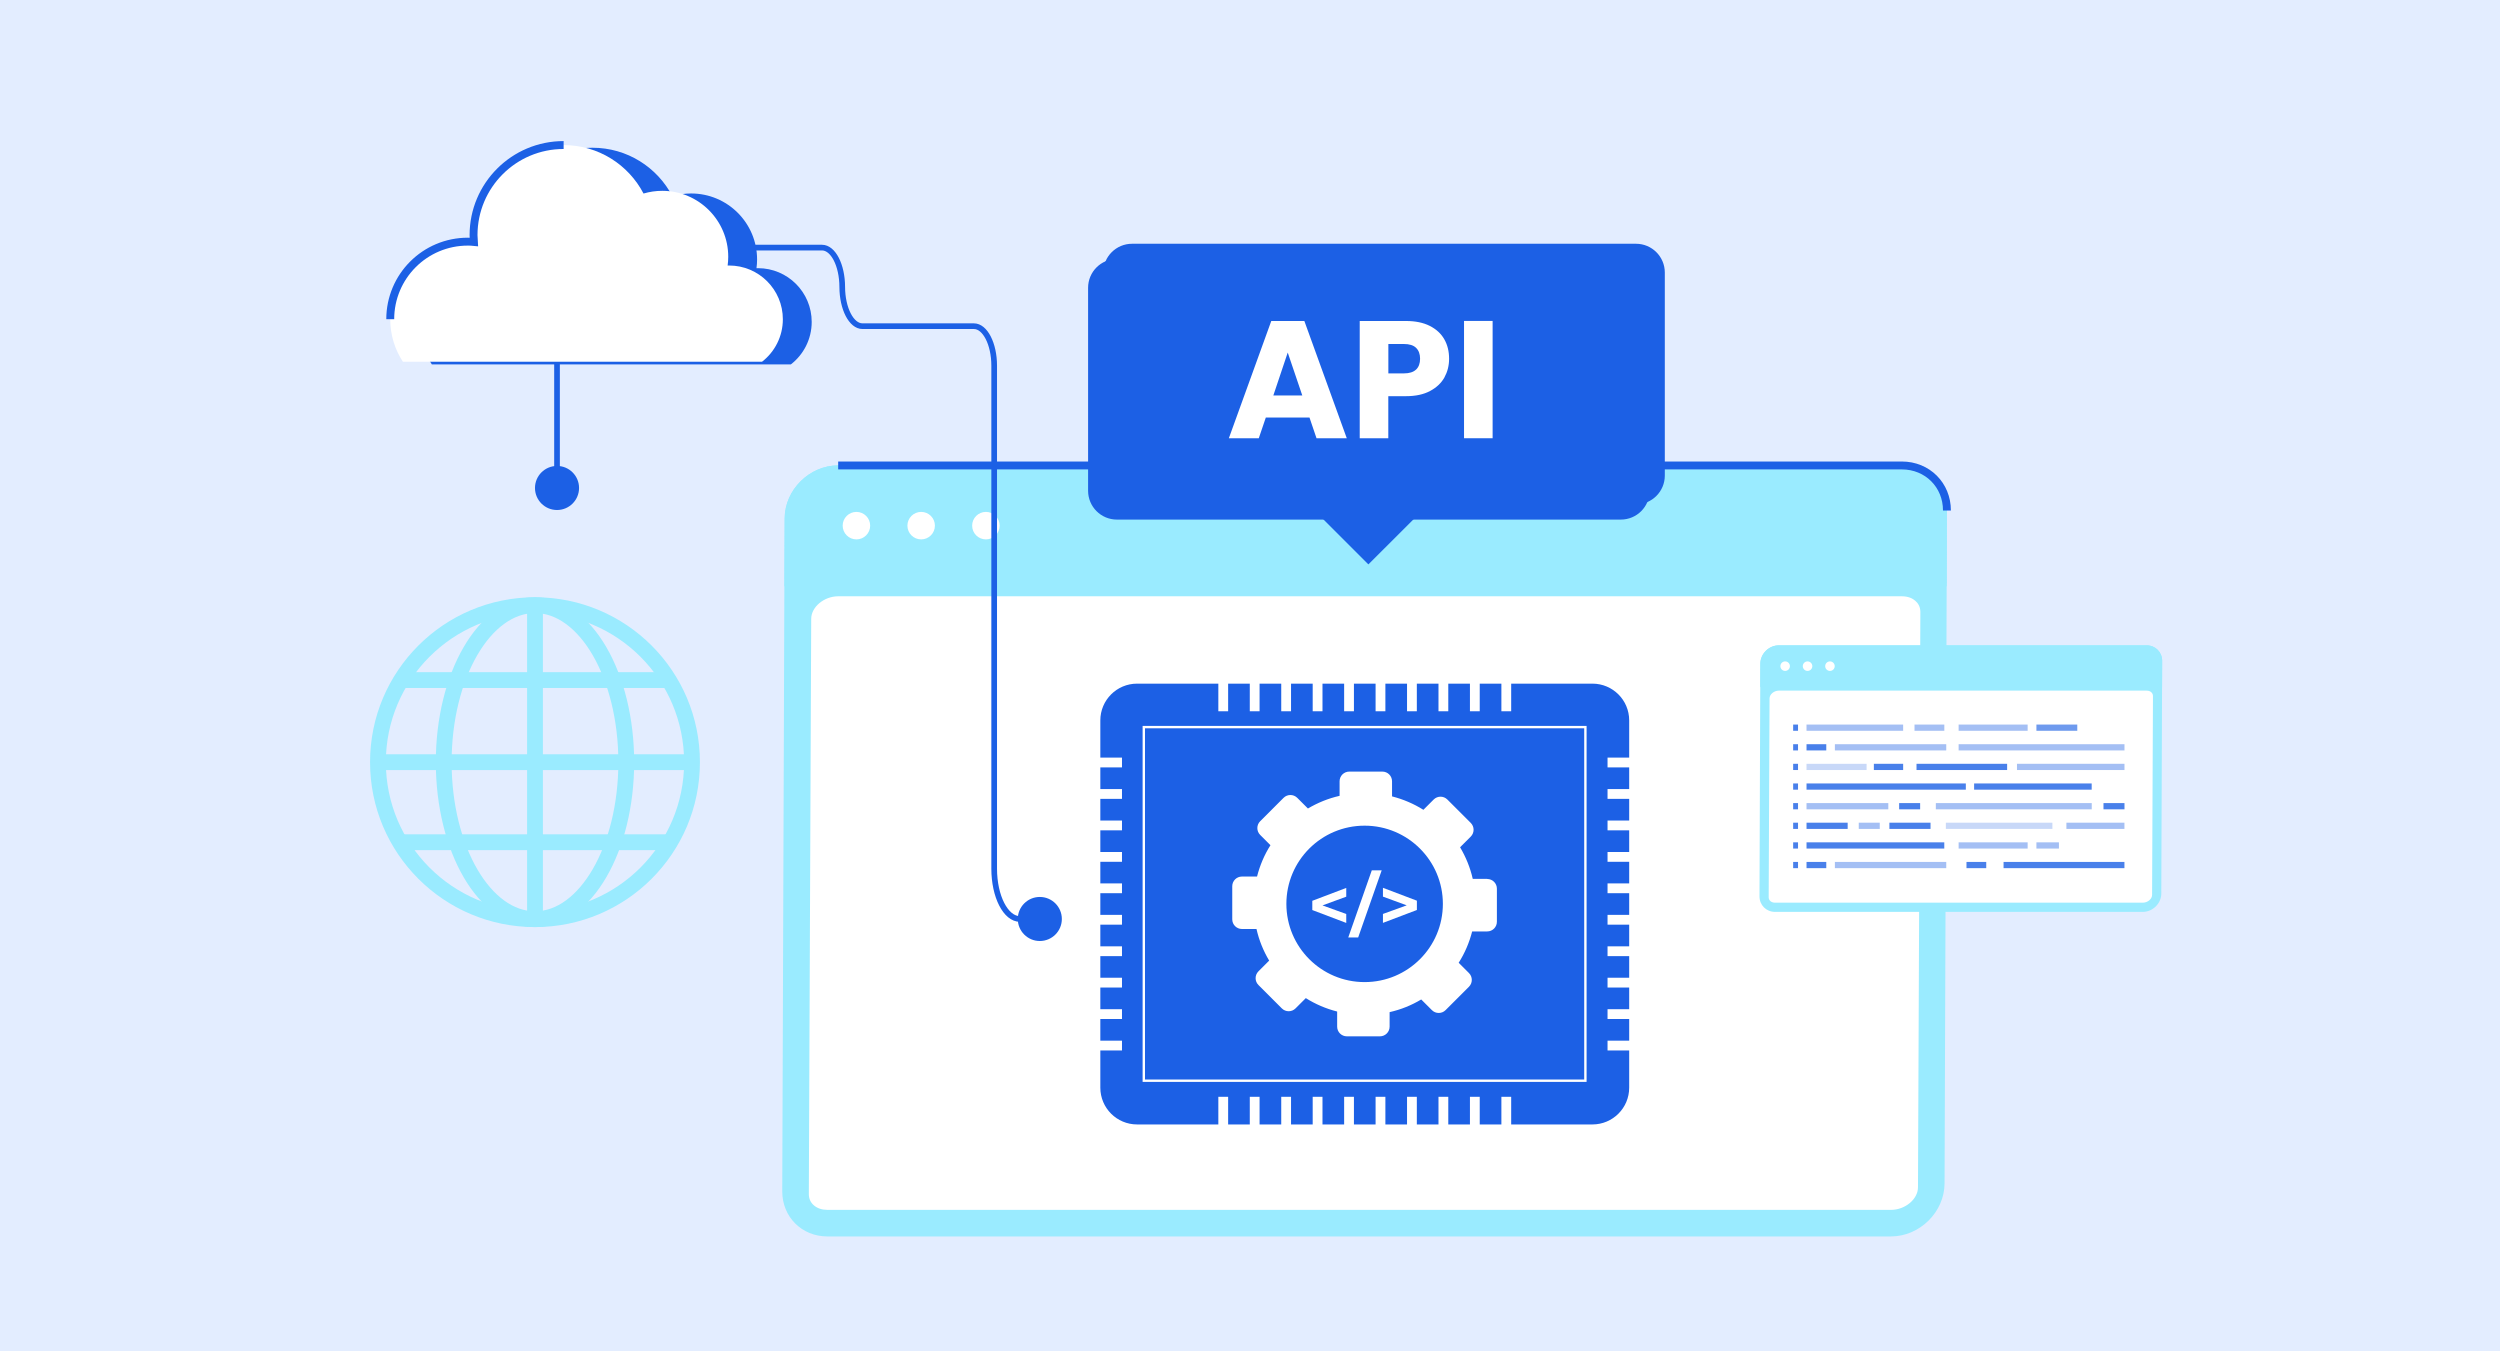 <svg width="370" height="200" viewBox="0 0 370 200" fill="none" xmlns="http://www.w3.org/2000/svg">
<g clip-path="url(#clip0_8139_5387)">
<rect width="383" height="220" fill="#E3EDFF"/>
<g filter="url(#filter0_d_8139_5387)">
<path d="M286.147 73.553L286.107 84.768L285.794 173.134C285.786 177.363 282.125 180.992 277.871 180.992H120.448C116.658 180.992 113.766 178.092 113.774 174.319L114.087 84.76L114.127 74.731C114.135 70.493 117.796 66.872 122.05 66.872H279.473C283.255 66.872 286.155 69.772 286.147 73.545V73.553Z" fill="#9AEBFF"/>
<path d="M282.213 88.565L282.149 104.514L281.861 173.727C281.861 175.473 279.962 177.059 277.879 177.059H120.448C119.655 177.059 118.974 176.835 118.469 176.402C117.972 175.986 117.708 175.409 117.708 174.744L117.996 104.506L118.06 89.582C118.06 87.836 119.967 86.25 122.05 86.25H279.473C280.475 86.25 281.1 86.603 281.452 86.907C281.805 87.203 282.213 87.732 282.213 88.565Z" fill="white"/>
<path d="M286.147 73.553L286.107 84.768H114.095L114.135 74.738C114.143 70.501 117.804 66.88 122.058 66.88H279.481C283.263 66.88 286.163 69.78 286.155 73.553H286.147Z" fill="#9AEBFF"/>
<path d="M122.05 66.888H279.473C283.255 66.888 286.155 69.788 286.147 73.561" stroke="#1C60E5" stroke-width="1.17" stroke-miterlimit="10"/>
<path d="M124.75 77.831C125.874 77.831 126.785 76.92 126.785 75.796C126.785 74.672 125.874 73.761 124.75 73.761C123.626 73.761 122.715 74.672 122.715 75.796C122.715 76.92 123.626 77.831 124.75 77.831Z" fill="white"/>
<path d="M143.913 77.831C145.037 77.831 145.948 76.92 145.948 75.796C145.948 74.672 145.037 73.761 143.913 73.761C142.789 73.761 141.878 74.672 141.878 75.796C141.878 76.92 142.789 77.831 143.913 77.831Z" fill="white"/>
<path d="M134.331 77.831C135.455 77.831 136.366 76.92 136.366 75.796C136.366 74.672 135.455 73.761 134.331 73.761C133.208 73.761 132.297 74.672 132.297 75.796C132.297 76.92 133.208 77.831 134.331 77.831Z" fill="white"/>
<path d="M235.916 153.467V152.017H239.12V148.813H235.916V147.363H239.12V144.159H235.916V142.709H239.12V139.504H235.916V138.055H239.12V134.85H235.916V133.4H239.12V130.196H235.916V128.746H239.12V125.542H235.916V124.092H239.12V120.888H235.916V119.438H239.12V116.233H235.916V114.784H239.12V111.579H235.916V110.129H239.12V104.618C239.12 101.614 236.685 99.179 233.68 99.179H221.655V103.272H220.205V99.179H217.001V103.272H215.551V99.179H212.346V103.272H210.896V99.179H207.691V103.272H206.241V99.179H203.037V103.272H201.587V99.179H198.382V103.272H196.932V99.179H193.728V103.272H192.278V99.179H189.073V103.272H187.623V99.179H184.418V103.272H182.968V99.179H179.764V103.272H178.314V99.179H166.289C163.284 99.179 160.849 101.614 160.849 104.618V110.129H164.054V111.579H160.849V114.784H164.054V116.233H160.849V119.438H164.054V120.888H160.849V124.092H164.054V125.542H160.849V128.746H164.054V130.196H160.849V133.4H164.054V134.85H160.849V138.055H164.054V139.504H160.849V142.709H164.054V144.159H160.849V147.363H164.054V148.813H160.849V152.017H164.054V153.467H160.849V158.978C160.849 161.982 163.284 164.418 166.289 164.418H178.314V160.324H179.764V164.418H182.968V160.324H184.418V164.418H187.623V160.324H189.073V164.418H192.278V160.324H193.728V164.418H196.932V160.324H198.382V164.418H201.587V160.324H203.037V164.418H206.241V160.324H207.691V164.418H210.896V160.324H212.346V164.418H215.551V160.324H217.001V164.418H220.205V160.324H221.655V164.418H233.68C236.685 164.418 239.12 161.982 239.12 158.978V153.467H235.916Z" fill="#1C60E5"/>
<path d="M232.639 105.611H167.282V157.945H232.639V105.611Z" fill="#1C60E5"/>
<path d="M232.463 105.788V157.769H167.458V105.788H232.463ZM232.815 105.435H167.106V158.121H232.815V105.435Z" fill="white"/>
<path d="M218.114 128.073H215.967C215.591 126.399 214.942 124.829 214.093 123.395L215.671 121.817C216.232 121.256 216.232 120.351 215.671 119.79L212.21 116.33C211.649 115.769 210.744 115.769 210.183 116.33L208.661 117.852C207.251 116.963 205.681 116.29 204.022 115.865V113.63C204.022 112.837 203.381 112.196 202.588 112.196H197.693C196.9 112.196 196.259 112.837 196.259 113.63V115.785C194.585 116.162 193.007 116.81 191.573 117.66L189.994 116.081C189.434 115.521 188.528 115.521 187.967 116.081L184.507 119.542C183.946 120.103 183.946 121.008 184.507 121.569L186.029 123.091C185.131 124.501 184.466 126.063 184.042 127.729H181.807C181.014 127.729 180.373 128.37 180.373 129.163V134.057C180.373 134.851 181.014 135.491 181.807 135.491H183.962C184.338 137.166 184.979 138.736 185.836 140.17L184.25 141.756C183.689 142.316 183.689 143.222 184.25 143.782L187.711 147.243C188.272 147.804 189.177 147.804 189.738 147.243L191.26 145.721C192.67 146.61 194.232 147.283 195.899 147.708V149.943C195.899 150.736 196.54 151.377 197.333 151.377H202.228C203.021 151.377 203.662 150.736 203.662 149.943V147.796C205.336 147.419 206.914 146.778 208.34 145.921L209.919 147.499C210.479 148.06 211.385 148.06 211.945 147.499L215.406 144.039C215.967 143.478 215.967 142.573 215.406 142.012L213.884 140.49C214.782 139.08 215.454 137.518 215.879 135.852H218.106C218.899 135.852 219.54 135.211 219.54 134.418V129.523C219.54 128.73 218.899 128.089 218.106 128.089L218.114 128.073ZM199.96 143.35C193.575 143.35 188.384 138.175 188.384 131.774C188.384 125.374 193.567 120.199 199.96 120.199C206.354 120.199 211.545 125.374 211.545 131.774C211.545 138.175 206.362 143.35 199.96 143.35Z" fill="white"/>
<path d="M197.245 130.709L193.728 131.999L197.245 133.272V134.594L192.221 132.687V131.318L197.245 129.411V130.717V130.709Z" fill="white"/>
<path d="M201.026 126.808H202.492L199.007 136.749H197.541L201.026 126.808Z" fill="white"/>
<path d="M207.699 131.31V132.679L202.676 134.586V133.264L206.193 131.99L202.676 130.701V129.395L207.699 131.302V131.31Z" fill="white"/>
<path d="M77.178 134.041C90.014 134.041 100.419 123.637 100.419 110.802C100.419 97.968 90.014 87.564 77.178 87.564C64.343 87.564 53.937 97.968 53.937 110.802C53.937 123.637 64.343 134.041 77.178 134.041Z" stroke="#9AEBFF" stroke-width="2.34" stroke-miterlimit="10"/>
<path d="M77.178 134.041C84.638 134.041 90.686 123.637 90.686 110.802C90.686 97.968 84.638 87.564 77.178 87.564C69.719 87.564 63.671 97.968 63.671 110.802C63.671 123.637 69.719 134.041 77.178 134.041Z" stroke="#9AEBFF" stroke-width="2.34" stroke-miterlimit="10"/>
<path d="M77.178 87.564V134.041" stroke="#9AEBFF" stroke-width="2.34" stroke-miterlimit="10"/>
<path d="M56.974 98.65H97.079" stroke="#9AEBFF" stroke-width="2.34" stroke-miterlimit="10"/>
<path d="M56.974 122.65H97.079" stroke="#9AEBFF" stroke-width="2.34" stroke-miterlimit="10"/>
<path d="M53.937 110.802H100.419" stroke="#9AEBFF" stroke-width="2.34" stroke-miterlimit="10"/>
<path d="M318 95.822L317.984 99.7L317.872 130.244C317.872 131.71 316.606 132.96 315.132 132.96H260.711C259.405 132.96 258.403 131.959 258.403 130.653L258.516 99.692L258.532 96.223C258.532 94.757 259.797 93.507 261.272 93.507H315.693C316.999 93.507 318 94.509 318 95.814V95.822Z" fill="#9AEBFF"/>
<path d="M316.638 101.005L316.614 106.517L316.51 130.445C316.51 131.054 315.853 131.598 315.132 131.598H260.711C260.438 131.598 260.198 131.518 260.03 131.374C259.862 131.23 259.765 131.03 259.765 130.805L259.87 106.525L259.894 101.366C259.894 100.765 260.55 100.212 261.271 100.212H315.693C316.037 100.212 316.254 100.333 316.374 100.437C316.494 100.541 316.638 100.725 316.638 101.005Z" fill="white"/>
<path d="M318 95.822L317.984 99.699H258.516L258.532 96.231C258.532 94.765 259.797 93.515 261.272 93.515H315.693C316.999 93.515 318 94.516 318 95.822Z" fill="#9AEBFF"/>
<path d="M262.201 97.297C262.59 97.297 262.906 96.981 262.906 96.592C262.906 96.202 262.59 95.887 262.201 95.887C261.811 95.887 261.496 96.202 261.496 96.592C261.496 96.981 261.811 97.297 262.201 97.297Z" fill="white"/>
<path d="M268.834 97.297C269.224 97.297 269.539 96.981 269.539 96.592C269.539 96.202 269.224 95.887 268.834 95.887C268.445 95.887 268.129 96.202 268.129 96.592C268.129 96.981 268.445 97.297 268.834 97.297Z" fill="white"/>
<path d="M265.518 97.297C265.907 97.297 266.223 96.981 266.223 96.592C266.223 96.202 265.907 95.887 265.518 95.887C265.128 95.887 264.813 96.202 264.813 96.592C264.813 96.981 265.128 97.297 265.518 97.297Z" fill="white"/>
<g opacity="0.8">
<path opacity="0.5" d="M279.666 105.235H265.365V106.156H279.666V105.235Z" fill="#1C60E5"/>
<path opacity="0.5" d="M285.762 105.235H281.348V106.156H285.762V105.235Z" fill="#1C60E5"/>
<path d="M264.108 105.235H263.386V106.156H264.108V105.235Z" fill="#1C60E5"/>
<path opacity="0.8" d="M305.438 105.235H299.39V106.156H305.438V105.235Z" fill="#1C60E5"/>
<path opacity="0.5" d="M298.092 105.235H287.877V106.156H298.092V105.235Z" fill="#1C60E5"/>
<path d="M282.213 122.666H281.348H265.365V123.587H281.348H282.213H285.754V122.666H282.213Z" fill="#1C60E5"/>
<path d="M264.108 122.666H263.386V123.587H264.108V122.666Z" fill="#1C60E5"/>
<path opacity="0.5" d="M302.722 122.666H299.39V123.587H302.722V122.666Z" fill="#1C60E5"/>
<path opacity="0.5" d="M298.092 122.666H287.877V123.587H298.092V122.666Z" fill="#1C60E5"/>
<path d="M268.289 108.143H265.365V109.064H268.289V108.143Z" fill="#1C60E5"/>
<path opacity="0.5" d="M286.043 108.143H269.563V109.064H286.043V108.143Z" fill="#1C60E5"/>
<path d="M264.108 108.143H263.386V109.064H264.108V108.143Z" fill="#1C60E5"/>
<path opacity="0.5" d="M312.424 108.143H287.877V109.064H312.424V108.143Z" fill="#1C60E5"/>
<path d="M268.289 125.566H265.365V126.487H268.289V125.566Z" fill="#1C60E5"/>
<path d="M291.963 125.566H289.039V126.487H291.963V125.566Z" fill="#1C60E5"/>
<path opacity="0.5" d="M286.043 125.566H269.563V126.487H286.043V125.566Z" fill="#1C60E5"/>
<path d="M264.108 125.566H263.386V126.487H264.108V125.566Z" fill="#1C60E5"/>
<path d="M312.416 125.566H294.527V126.487H312.416V125.566Z" fill="#1C60E5"/>
<path opacity="0.3" d="M274.258 111.042H265.365V111.964H274.258V111.042Z" fill="#1C60E5"/>
<path d="M279.666 111.042H275.331V111.964H279.666V111.042Z" fill="#1C60E5"/>
<path d="M264.108 111.042H263.386V111.964H264.108V111.042Z" fill="#1C60E5"/>
<path d="M295.055 111.042H281.644V111.964H295.055V111.042Z" fill="#1C60E5"/>
<path opacity="0.5" d="M312.424 111.042H296.513V111.964H312.424V111.042Z" fill="#1C60E5"/>
<path d="M288.943 113.951H265.365V114.872H288.943V113.951Z" fill="#1C60E5"/>
<path d="M264.108 113.951H263.386V114.872H264.108V113.951Z" fill="#1C60E5"/>
<path d="M307.569 113.951H290.168V114.872H307.569V113.951Z" fill="#1C60E5"/>
<path opacity="0.5" d="M277.47 116.858H265.365V117.78H277.47V116.858Z" fill="#1C60E5"/>
<path d="M264.108 116.858H263.386V117.78H264.108V116.858Z" fill="#1C60E5"/>
<path opacity="0.5" d="M307.577 116.858H284.504V117.78H307.577V116.858Z" fill="#1C60E5"/>
<path d="M312.424 116.858H309.316V117.78H312.424V116.858Z" fill="#1C60E5"/>
<path d="M282.181 116.858H279.073V117.78H282.181V116.858Z" fill="#1C60E5"/>
<path d="M271.454 119.758H265.365V120.68H271.454V119.758Z" fill="#1C60E5"/>
<path d="M283.719 119.758H277.631V120.68H283.719V119.758Z" fill="#1C60E5"/>
<path d="M264.108 119.758H263.386V120.68H264.108V119.758Z" fill="#1C60E5"/>
<path opacity="0.3" d="M301.753 119.758H285.987V120.68H301.753V119.758Z" fill="#1C60E5"/>
<path opacity="0.5" d="M312.416 119.758H303.828V120.68H312.416V119.758Z" fill="#1C60E5"/>
<path opacity="0.5" d="M276.205 119.758H273.096V120.68H276.205V119.758Z" fill="#1C60E5"/>
</g>
<path d="M240.129 34.076H165.544C163.19 34.076 161.282 35.984 161.282 38.338V68.386C161.282 70.74 163.19 72.648 165.544 72.648H240.129C242.483 72.648 244.392 70.74 244.392 68.386V38.338C244.392 35.984 242.483 34.076 240.129 34.076Z" fill="#1C60E5"/>
<path d="M237.886 36.327H163.3C160.947 36.327 159.038 38.235 159.038 40.589V70.637C159.038 72.991 160.947 74.899 163.3 74.899H237.886C240.24 74.899 242.148 72.991 242.148 70.637V40.589C242.148 38.235 240.24 36.327 237.886 36.327Z" fill="#1C60E5"/>
<path d="M192.262 73.272L200.521 81.531L208.917 73.144" fill="#1C60E5"/>
<path d="M191.821 59.798H185.34L184.298 62.867H179.868L186.149 45.507H191.044L197.325 62.867H192.846L191.805 59.798H191.821ZM190.739 56.53L188.584 50.178L186.453 56.53H190.731H190.739Z" fill="white"/>
<path d="M211.785 53.846C211.321 54.68 210.616 55.352 209.654 55.865C208.701 56.378 207.507 56.634 206.089 56.634H203.469V62.867H199.239V45.507H206.089C207.475 45.507 208.645 45.748 209.598 46.228C210.551 46.709 211.273 47.366 211.753 48.207C212.234 49.048 212.466 50.009 212.466 51.099C212.466 52.108 212.234 53.021 211.777 53.855L211.785 53.846ZM207.579 52.701C207.972 52.324 208.172 51.788 208.172 51.091C208.172 50.394 207.972 49.865 207.579 49.481C207.187 49.096 206.578 48.912 205.777 48.912H203.477V53.262H205.777C206.586 53.262 207.187 53.069 207.579 52.693V52.701Z" fill="white"/>
<path d="M218.907 45.499V62.859H214.677V45.499H218.907Z" fill="white"/>
<path d="M80.439 69.003V47.975C80.439 40.613 83.491 34.645 87.265 34.645H119.655C121.305 34.645 122.643 37.24 122.651 40.461C122.659 43.673 123.997 46.276 125.647 46.276H142.142C143.793 46.276 145.139 48.896 145.139 52.124V126.568C145.139 130.677 146.845 134.01 148.952 134.01H151.908" stroke="#1C60E5" stroke-width="0.84" stroke-miterlimit="10"/>
<path d="M80.439 73.481C82.24 73.481 83.7 72.021 83.7 70.22C83.7 68.42 82.24 66.96 80.439 66.96C78.638 66.96 77.178 68.42 77.178 70.22C77.178 72.021 78.638 73.481 80.439 73.481Z" fill="#1C60E5"/>
<path d="M151.892 137.27C153.693 137.27 155.153 135.81 155.153 134.009C155.153 132.209 153.693 130.749 151.892 130.749C150.092 130.749 148.632 132.209 148.632 134.009C148.632 135.81 150.092 137.27 151.892 137.27Z" fill="#1C60E5"/>
<path d="M71.506 34.164C71.803 34.164 72.099 34.172 72.395 34.204C72.371 33.868 72.356 33.539 72.356 33.195C72.356 25.833 78.324 19.865 85.686 19.865C90.83 19.865 95.284 22.773 97.511 27.035C98.392 26.779 99.322 26.634 100.283 26.634C105.675 26.634 110.049 31.008 110.049 36.399C110.049 36.84 110.017 37.264 109.961 37.689C110.033 37.689 110.105 37.689 110.177 37.689C114.575 37.689 118.132 41.246 118.132 45.644C118.132 48.199 116.923 50.482 115.048 51.932H106.965H105.314H81.104H80.375H61.909C60.723 50.13 60.034 47.967 60.034 45.644C60.034 39.299 65.169 34.164 71.514 34.164H71.506Z" fill="#1C60E5"/>
<path d="M67.236 33.772C67.533 33.772 67.829 33.78 68.126 33.812C68.101 33.475 68.085 33.147 68.085 32.802C68.085 25.441 74.054 19.473 81.416 19.473C86.56 19.473 91.014 22.381 93.241 26.642C94.122 26.386 95.052 26.242 96.013 26.242C101.405 26.242 105.779 30.616 105.779 36.007C105.779 36.447 105.747 36.872 105.691 37.296C105.763 37.296 105.835 37.296 105.907 37.296C110.305 37.296 113.862 40.853 113.862 45.251C113.862 47.806 112.653 50.09 110.778 51.539H102.695H101.044H76.834H76.105H57.631C56.445 49.737 55.756 47.574 55.756 45.251C55.756 38.907 60.891 33.772 67.236 33.772Z" fill="white"/>
<path d="M55.756 45.243C55.756 38.899 60.891 33.764 67.236 33.764C67.533 33.764 67.829 33.772 68.126 33.804C68.101 33.468 68.085 33.139 68.085 32.795C68.085 25.433 74.054 19.465 81.416 19.465" stroke="#1C60E5" stroke-width="1.17" stroke-miterlimit="10"/>
</g>
</g>
<defs>
<filter id="filter0_d_8139_5387" x="49.767" y="15.88" width="275.233" height="172.12" filterUnits="userSpaceOnUse" color-interpolation-filters="sRGB">
<feFlood flood-opacity="0" result="BackgroundImageFix"/>
<feColorMatrix in="SourceAlpha" type="matrix" values="0 0 0 0 0 0 0 0 0 0 0 0 0 0 0 0 0 0 127 0" result="hardAlpha"/>
<feOffset dx="2" dy="2"/>
<feGaussianBlur stdDeviation="2.5"/>
<feComposite in2="hardAlpha" operator="out"/>
<feColorMatrix type="matrix" values="0 0 0 0 0.359 0 0 0 0 0.446 0 0 0 0 0.608 0 0 0 0.15 0"/>
<feBlend mode="normal" in2="BackgroundImageFix" result="effect1_dropShadow_8139_5387"/>
<feBlend mode="normal" in="SourceGraphic" in2="effect1_dropShadow_8139_5387" result="shape"/>
</filter>
<clipPath id="clip0_8139_5387">
<rect width="370" height="200" fill="white"/>
</clipPath>
</defs>
</svg>
